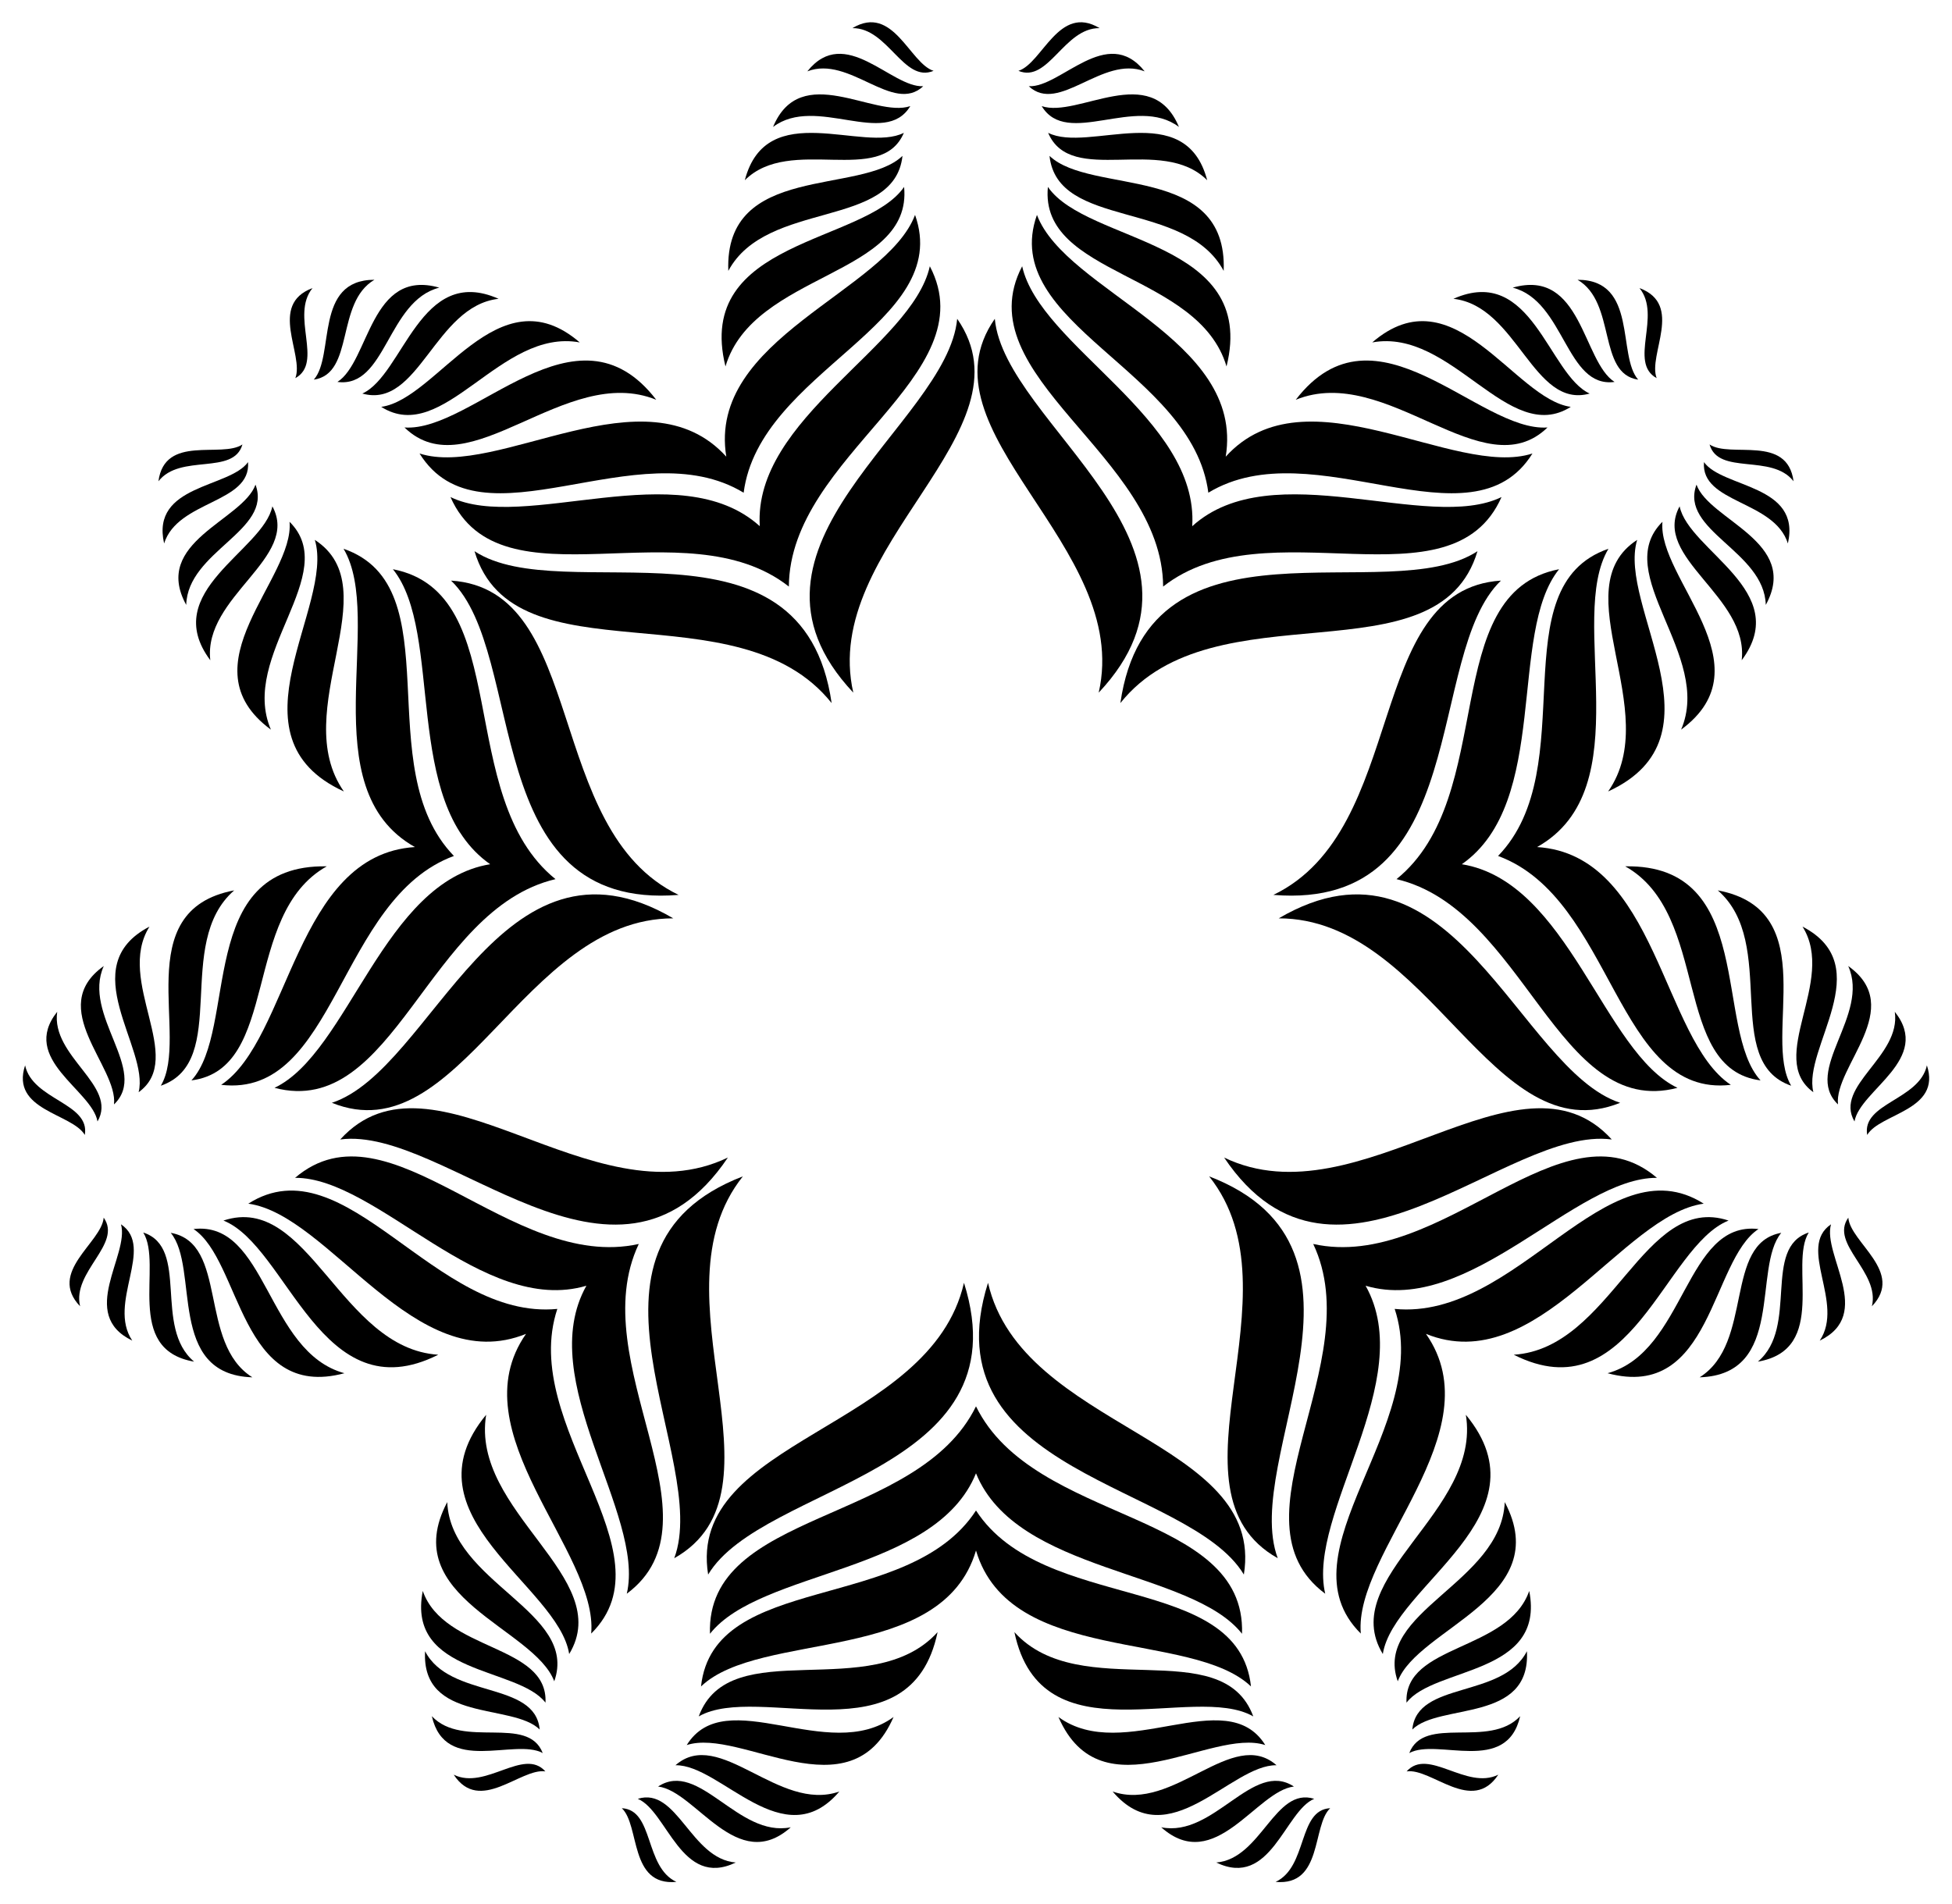 <?xml version="1.0" encoding="utf-8"?>
<!DOCTYPE svg PUBLIC "-//W3C//DTD SVG 1.1//EN" "http://www.w3.org/Graphics/SVG/1.1/DTD/svg11.dtd">
<svg version="1.1" id="Layer_1" xmlns="http://www.w3.org/2000/svg" xmlns:xlink="http://www.w3.org/1999/xlink" x="0px" y="0px"
	 viewBox="0 0 1678.945 1638.306" enable-background="new 0 0 1678.945 1638.306" xml:space="preserve">
<g>
	<path d="M610.662,1405.506c43.652-55.389,193.715-51.743,228.81-138.033c35.096,86.29,185.158,82.644,228.81,138.033
		c3.553-106.706-179.019-93.996-228.81-195.656C789.681,1311.51,607.109,1298.801,610.662,1405.506z"/>
	<path d="M534.823,1555.565c15.764,14.816,6.207,67.156,46.948,63.395
		C554.041,1605.979,562.739,1557.062,534.823,1555.565z"/>
	<path d="M829.131,1103.576c-28.829,126.321-238.873,134.225-220.05,250.98
		C656.207,1276.078,881.204,1268.656,829.131,1103.576z"/>
	<path d="M600.995,1476.591c51.902-29.591,182.306,38.094,205.436-72.487
		C749.655,1466.771,627.598,1404.134,600.995,1476.591z"/>
	<path d="M548.573,1547.498c25.414,10.674,37.297,77.406,84.264,54.793
		C593.951,1599.127,582.568,1536.866,548.573,1547.498z"/>
	<path d="M566.035,1536.918c32.511,3.891,67.859,76.236,114.12,35.073
		C634.709,1581.08,601.385,1513.681,566.035,1536.918z"/>
	<path d="M590.66,1501.256c46.829-15.201,140.737,61.224,177.897-24.143
		C712.254,1518.194,624.24,1447.238,590.66,1501.256z"/>
	<path d="M580.98,1518.614c39.142-0.783,93.006,79.025,140.957,22.606
		C669.625,1559.515,618.98,1485.234,580.98,1518.614z"/>
	<path d="M549.419,1070.168c-110.525,24.455-214.42-126.21-295.631-56.902
		c70.521-0.406,161.233,119.191,250.579,92.829c-45.582,81.24,50.83,196.29,34.742,264.953
		C624.751,1307.297,500.983,1172.48,549.419,1070.168z"/>
	<path d="M390.238,1526.723c22.461,34.198,57.424-5.908,78.836-2.821
		C450.498,1503.01,417.676,1540.309,390.238,1526.723z"/>
	<path d="M638.956,1011.993c-161.532,62.213-27.051,242.75-59.025,328.525
		C682.949,1282.439,558.168,1113.292,638.956,1011.993z"/>
	<path d="M418.146,1217.116c-72.034,87.03,62.19,146.783,71.414,205.812
		C529.623,1356.952,404.55,1300.577,418.146,1217.116z"/>
	<path d="M479.359,1126.039c-105.621,10.153-181.729-143.888-265.8-90.55
		c69.993,9.532,143.351,150.812,238.894,112.007c-59.093,84.513,62.321,187.469,56.039,257.829
		C579.201,1335.23,445.958,1226.752,479.359,1126.039z"/>
	<path d="M466.808,1508.123c-12.883-33.208-68.658-3.288-95.377-31.718
		C383.035,1527.224,442.618,1494.908,466.808,1508.123z"/>
	<path d="M464.192,1487.873c-3.872-42.126-77.344-26.157-98.573-67.355
		C362.279,1482.351,440.88,1464.881,464.192,1487.873z"/>
	<path d="M384.68,1292.248c-43.574,82.278,74.728,108.048,92.041,154.138
		C498.017,1386.452,387.666,1361.881,384.68,1292.248z"/>
	<path d="M363.626,1368.667c-14.213,72.666,81.768,65.02,105.559,96.11
		C471.59,1414.255,381.938,1420.972,363.626,1368.667z"/>
	<path d="M1209.871,1523.902c21.412-3.087,56.375,37.019,78.836,2.821
		C1261.268,1540.309,1228.447,1503.01,1209.871,1523.902z"/>
	<path d="M1039.989,1011.993c80.787,101.299-43.994,270.446,59.025,328.525
		C1067.04,1254.743,1201.521,1074.206,1039.989,1011.993z"/>
	<path d="M1260.798,1217.116c13.596,83.462-111.477,139.836-71.414,205.812
		C1198.609,1363.899,1332.833,1304.146,1260.798,1217.116z"/>
	<path d="M1226.492,1147.496c95.544,38.805,168.901-102.475,238.894-112.007
		c-84.071-53.338-160.18,100.703-265.8,90.55c33.401,100.713-99.842,209.191-29.134,279.286
		C1164.17,1334.965,1285.585,1232.009,1226.492,1147.496z"/>
	<path d="M1212.137,1508.123c24.19-13.215,83.773,19.102,95.377-31.718
		C1280.794,1504.834,1225.019,1474.915,1212.137,1508.123z"/>
	<path d="M1214.753,1487.873c23.312-22.992,101.913-5.522,98.573-67.355
		C1292.097,1461.717,1218.625,1445.747,1214.753,1487.873z"/>
	<path d="M1294.265,1292.248c-2.986,69.633-113.338,94.205-92.041,154.138
		C1219.537,1400.295,1337.839,1374.525,1294.265,1292.248z"/>
	<path d="M1209.76,1464.777c23.792-31.091,119.772-23.444,105.559-96.11
		C1297.006,1420.972,1207.354,1414.255,1209.76,1464.777z"/>
	<path d="M1097.173,1618.96c40.742,3.761,31.184-48.58,46.948-63.395
		C1116.206,1557.062,1124.903,1605.979,1097.173,1618.96z"/>
	<path d="M849.814,1103.576c-52.074,165.08,172.924,172.501,220.05,250.98
		C1088.687,1237.801,878.643,1229.897,849.814,1103.576z"/>
	<path d="M1077.949,1476.591c-26.603-72.457-148.66-9.82-205.436-72.487
		C895.644,1514.685,1026.048,1447,1077.949,1476.591z"/>
	<path d="M839.472,1299.461c-57.916,88.907-225.802,52.369-236.519,151.354
		c51.093-48.78,207.287-18.046,236.519-116.94c29.231,98.894,185.426,68.16,236.519,116.94
		C1065.275,1351.83,897.388,1388.368,839.472,1299.461z"/>
	<path d="M1130.372,1547.498c-33.995-10.633-45.379,51.628-84.264,54.793
		C1093.074,1624.904,1104.958,1558.172,1130.372,1547.498z"/>
	<path d="M998.789,1571.991c46.26,41.163,81.609-31.182,114.12-35.073
		C1077.56,1513.681,1044.236,1581.08,998.789,1571.991z"/>
	<path d="M1088.284,1501.256c-33.579-54.018-121.593,16.939-177.897-24.143
		C947.548,1562.48,1041.455,1486.055,1088.284,1501.256z"/>
	<path d="M957.008,1541.22c47.951,56.419,101.816-23.389,140.957-22.606
		C1059.965,1485.234,1009.319,1559.515,957.008,1541.22z"/>
	<path d="M1442.826,935.839c-103.24,27.21-131.47-153.61-241.66-179.53c88.03-71.17,35.01-246.34,139.83-266.62
		c-44.28,54.89-7.34,200.38-83.65,253.79C1349.276,758.499,1379.116,905.609,1442.826,935.839z"/>
	<path d="M1657.36,916.509c-6.485,29.923-56.111,32.329-51.359,59.878
		C1616.937,957.721,1670.092,955.392,1657.36,916.509z"/>
	<path d="M1099.854,790.035c129.569-0.003,184.014,203.016,293.653,158.684
		C1306.51,920.239,1249.208,702.534,1099.854,790.035z"/>
	<path d="M1397.898,745.292c73.73,41.408,39.824,174.343,116.384,184.155
		C1473.883,885.432,1510.854,743.236,1397.898,745.292z"/>
	<path d="M1488.716,933.269c-98.89,11.58-100.62-160.22-200.19-196.9c73.79-76.25,0.81-231.8,94.93-264.27
		c-36.19,60.66,28.53,206.1-61.38,256.61C1424.996,735.199,1429.786,894.319,1488.716,933.269z"/>
	<path d="M1595.077,964.777c4.751-27.152,67.166-53.587,34.669-94.344
		C1635.313,909.048,1577.146,934,1595.077,964.777z"/>
	<path d="M1580.876,950.106c-3.441-32.562,59.224-83.122,8.8-119.063
		C1608.649,873.328,1550.355,920.814,1580.876,950.106z"/>
	<path d="M1540.628,934.035c-25.24-42.272,28.372-150.832-63.123-168.064
		C1530.085,811.721,1480.492,913.317,1540.628,934.035z"/>
	<path d="M1550.379,797.157c29.476,46.929-31.673,112.834,9.327,142.453
		C1550.232,901.624,1616.053,831.351,1550.379,797.157z"/>
	<path d="M1425.157,1013.266c-81.21-69.308-185.106,81.357-295.631,56.902
		c48.437,102.312-75.332,237.129,10.309,300.881c-16.088-68.663,80.325-183.714,34.742-264.953
		C1263.923,1132.457,1354.635,1012.861,1425.157,1013.266z"/>
	<path d="M1610.055,1123.765c28.343-29.508-18.538-54.67-20.293-76.232
		C1573.527,1070.292,1617.195,1093.992,1610.055,1123.765z"/>
	<path d="M1052.885,995.822c96.597,143.638,242.683-27.645,333.423-15.558
		C1306.761,892.751,1169.622,1052.042,1052.885,995.822z"/>
	<path d="M1486.76,1050.029c-73.236-24.377-100.365,110.105-184.76,115.421
		C1402.877,1216.313,1431.264,1072.158,1486.76,1050.029z"/>
	<path d="M1574.882,1053.254c-29.508,19.949,12.072,67.668-9.699,100.043
		C1612.146,1130.676,1567.382,1079.778,1574.882,1053.254z"/>
	<path d="M1511.992,1171.4c61.025-10.503,26.503-83.246,43.731-111.09
		C1515.515,1073.459,1547.433,1141.535,1511.992,1171.4z"/>
	<path d="M1512.487,1057.327c-63.169-7.426-62.569,105.627-129.792,124.032
		C1472.606,1205.532,1471.405,1084.462,1512.487,1057.327z"/>
	<path d="M1461.883,1184.881c74.007-2.313,45.195-94.186,70.212-124.299
		C1482.304,1069.479,1508.802,1155.388,1461.883,1184.881z"/>
	<path d="M1291.486,427.599c-43.1,97.68-202.08,7.02-291.05,77.01c-0.75-113.2-170.75-180.96-121.26-275.56
		c15.3,68.84,152.08,130.67,146.27,223.64C1094.496,390.169,1228.116,458.569,1291.486,427.599z"/>
	<path d="M1424.919,325.31c-7.774-20.188,23.546-63.199-14.793-77.487
		C1429.478,271.55,1400.418,311.849,1424.919,325.31z"/>
	<path d="M963.647,604.843c80.783-101.303,273.455-17.289,307.154-130.649
		C1194.292,524.453,988.356,433.517,963.647,604.843z"/>
	<path d="M1331.035,367.752c-59.601,4.142-147.724-113.421-216.543-23.826
		C1192.836,312.098,1275.628,421.491,1331.035,367.752z"/>
	<path d="M1318.086,390.129c-52.6,84.53-188.01-21.23-278.77,33.74c-13.6-105.23-180.71-145.15-147.42-238.99
		c24.87,66.12,178.93,106.2,162.36,207.99C1123.496,316.449,1250.886,411.909,1318.086,390.129z"/>
	<path d="M1409.031,326.612c-18.266-20.643-0.019-85.923-52.145-85.928
		C1390.547,260.408,1373.79,321.442,1409.031,326.612z"/>
	<path d="M1388.707,328.568c-27.603-17.612-28.062-98.129-87.601-81.114
		C1345.996,258.983,1346.776,334.166,1388.707,328.568z"/>
	<path d="M1351.048,350.014c-48.787-6.623-100.235-116.224-170.754-55.435
		C1248.845,281.996,1297.356,384.113,1351.048,350.014z"/>
	<path d="M1367.302,338.575c-35.605-16.277-49.508-111.553-117.19-81.526
		C1305.18,263.263,1318.581,352.162,1367.302,338.575z"/>
	<path d="M1542.672,414.029c-5.399-40.557-54.301-19.593-72.253-31.664
		C1478.091,409.248,1523.846,389.883,1542.672,414.029z"/>
	<path d="M1290.974,499.49c-118.017,7.629-78.983,214.166-195.722,270.381
		C1267.781,783.904,1224.949,562.897,1290.974,499.49z"/>
	<path d="M1383.194,680.867c102.662-47.157,7.656-159.23,24.956-216.415
		C1343.429,506.511,1431.656,611.569,1383.194,680.867z"/>
	<path d="M1537.784,467.524c11.595-50.821-56.109-47.557-72.17-69.959
		C1462.813,433.074,1526.046,430.317,1537.784,467.524z"/>
	<path d="M1518.773,520.398c29.837-54.26-48.56-72.624-59.587-103.454
		C1444.396,456.578,1517.521,474.069,1518.773,520.398z"/>
	<path d="M1445.945,627.696c74.957-55.224-20.448-129.771-16.049-178.809
		C1384.705,493.645,1473.467,563.663,1445.945,627.696z"/>
	<path d="M1498.071,567.979c44.334-59.303-45.459-94.058-53.405-132.393
		C1420.578,480.062,1504.266,512.908,1498.071,567.979z"/>
	<path d="M653.503,452.689c-69.06-62.517-202.679,5.877-266.041-25.086c43.097,97.68,202.074,7.014,291.043,77.003
		C679.257,391.41,849.263,323.646,799.764,229.049C784.467,297.893,647.683,359.717,653.503,452.689z"/>
	<path d="M802.984,60.945c-20.631-6.509-34.73-57.813-69.805-36.747C763.795,23.862,777.183,71.709,802.984,60.945z"
		/>
	<path d="M733.933,595.869c-28.835-126.32,156.979-224.575,89.362-321.601
		C814.887,365.421,615.391,469.73,733.933,595.869z"/>
	<path d="M777.631,160.809c-33.923,49.18-180.78,44.778-153.64,154.444
		C647.954,234.158,785.1,237.633,777.631,160.809z"/>
	<path d="M794.096,74.179c-27.528,1.41-67.189-53.558-99.694-12.806C730.811,47.352,768.081,98.508,794.096,74.179z"/>
	<path d="M782.953,91.288c-30.98,10.6-94.217-39.243-118.036,17.915C701.92,81.296,761.187,127.562,782.953,91.288z"
		/>
	<path d="M776.241,134.103c-35.596,34.014-153.363,5.902-149.804,98.938
		C659.339,171.6,769.424,197.341,776.241,134.103z"/>
	<path d="M777.431,114.263c-34.925,17.689-118.083-30.845-136.806,40.792
		C679.818,115.875,757.677,160.826,777.431,114.263z"/>
	<path d="M945.765,24.198c-35.075-21.066-49.174,30.238-69.805,36.747C901.761,71.709,915.149,23.862,945.765,24.198z
		"/>
	<path d="M945.011,595.869c118.542-126.138-80.954-230.447-89.362-321.601
		C788.032,371.293,973.846,469.549,945.011,595.869z"/>
	<path d="M901.314,160.809c-7.469,76.824,129.677,73.349,153.641,154.444
		C1082.094,205.588,935.236,209.99,901.314,160.809z"/>
	<path d="M884.848,74.179c26.015,24.329,63.285-26.827,99.693-12.806C952.037,20.621,912.377,75.589,884.848,74.179z"/>
	<path d="M895.991,91.288c21.767,36.274,81.034-9.992,118.036,17.915C990.208,52.045,926.971,101.888,895.991,91.288z
		"/>
	<path d="M902.704,134.103c6.816,63.238,116.901,37.496,149.804,98.938C1056.068,140.006,938.3,168.117,902.704,134.103
		z"/>
	<path d="M901.514,114.263c19.754,46.563,97.613,1.612,136.806,40.792C1019.597,83.418,936.439,131.952,901.514,114.263
		z"/>
	<path d="M208.525,382.365c-17.952,12.072-66.854-8.893-72.253,31.664C155.099,389.883,200.854,409.248,208.525,382.365z"
		/>
	<path d="M583.693,769.87c-116.739-56.215-77.705-262.752-195.722-270.381
		C453.995,562.897,411.164,783.904,583.693,769.87z"/>
	<path d="M295.751,680.867c-48.462-69.297,39.764-174.356-24.956-216.415
		C288.095,521.636,193.089,633.71,295.751,680.867z"/>
	<path d="M141.161,467.524c11.738-37.207,74.971-34.45,72.17-69.959C197.269,419.967,129.566,416.703,141.161,467.524z
		"/>
	<path d="M160.172,520.398c1.252-46.329,74.376-63.82,59.587-103.454C208.732,447.774,130.335,466.138,160.172,520.398z
		"/>
	<path d="M233,627.696c-27.523-64.033,61.24-134.051,16.049-178.809
		C253.448,497.925,158.043,572.472,233,627.696z"/>
	<path d="M180.874,567.979c-6.195-55.071,77.493-87.917,53.405-132.393C226.333,473.921,136.54,508.676,180.874,567.979z
		"/>
	<path d="M254.025,325.31c24.502-13.461-4.559-53.76,14.793-77.487C230.48,262.111,261.8,305.122,254.025,325.31
		z"/>
	<path d="M715.298,604.843c-24.709-171.326-230.645-80.389-307.154-130.649
		C441.843,587.554,634.515,503.54,715.298,604.843z"/>
	<path d="M347.91,367.752c55.406,53.739,138.199-55.654,216.543-23.826
		C495.634,254.331,407.511,371.894,347.91,367.752z"/>
	<path d="M360.858,390.126c52.603,84.533,188.01-21.23,278.766,33.744
		c13.605-105.232,180.719-145.155,147.426-238.987c-24.868,66.118-178.929,106.198-162.357,207.981
		C555.448,316.447,428.056,411.907,360.858,390.126z"/>
	<path d="M322.059,240.684c-52.127,0.005-33.879,65.284-52.146,85.928C305.155,321.442,288.397,260.408,322.059,240.684
		z"/>
	<path d="M290.237,328.568c41.931,5.599,42.711-69.585,87.601-81.114C318.299,230.438,317.84,310.956,290.237,328.568
		z"/>
	<path d="M498.651,294.58c-70.519-60.79-121.968,48.812-170.754,55.435
		C381.588,384.113,430.1,281.996,498.651,294.58z"/>
	<path d="M311.643,338.575c48.721,13.587,62.121-75.312,117.19-81.526
		C361.151,227.022,347.248,322.298,311.643,338.575z"/>
	<path d="M89.183,1047.533c-1.755,21.562-48.635,46.724-20.293,76.232
		C61.749,1093.992,105.417,1070.292,89.183,1047.533z"/>
	<path d="M626.059,995.822c-116.736,56.221-253.876-103.071-333.423-15.558
		C383.376,968.177,529.462,1139.46,626.059,995.822z"/>
	<path d="M192.185,1050.029c55.496,22.128,83.883,166.284,184.76,115.421
		C292.55,1160.134,265.421,1025.652,192.185,1050.029z"/>
	<path d="M104.062,1053.254c7.501,26.524-37.264,77.422,9.699,100.043
		C91.99,1120.922,133.571,1073.203,104.062,1053.254z"/>
	<path d="M123.222,1060.31c17.228,27.844-17.294,100.587,43.731,111.09
		C131.512,1141.535,163.43,1073.459,123.222,1060.31z"/>
	<path d="M166.458,1057.327c41.082,27.135,39.881,148.205,129.792,124.032
		C229.027,1162.954,229.627,1049.901,166.458,1057.327z"/>
	<path d="M146.85,1060.582c25.017,30.113-3.796,121.986,70.212,124.299
		C170.143,1155.388,196.641,1069.479,146.85,1060.582z"/>
	<path d="M477.786,756.309c-110.19,25.92-138.43,206.74-241.67,179.53c63.71-30.23,93.55-177.34,185.49-192.36
		c-76.32-53.41-39.37-198.9-83.66-253.79C442.766,509.969,389.746,685.139,477.786,756.309z"/>
	<path d="M72.944,976.387c4.752-27.549-44.874-29.954-51.359-59.878C8.852,955.392,62.008,957.721,72.944,976.387z"/>
	<path d="M579.09,790.035c-149.354-87.502-206.656,130.203-293.653,158.684
		C395.077,993.052,449.521,790.033,579.09,790.035z"/>
	<path d="M281.046,745.292c-112.956-2.056-75.985,140.14-116.384,184.155
		C241.223,919.635,207.316,786.7,281.046,745.292z"/>
	<path d="M390.416,736.369c-99.56,36.68-101.3,208.48-200.19,196.9c58.93-38.95,63.72-198.07,166.64-204.56
		c-89.91-50.51-25.19-195.95-61.38-256.61C389.606,504.569,316.626,660.119,390.416,736.369z"/>
	<path d="M49.199,870.433c-32.497,40.757,29.918,67.192,34.669,94.344C101.799,934,43.632,909.048,49.199,870.433z"/>
	<path d="M98.069,950.106c30.521-29.293-27.773-76.778-8.8-119.063C38.844,866.984,101.51,917.545,98.069,950.106z
		"/>
	<path d="M201.44,765.971c-91.495,17.232-37.883,125.792-63.123,168.064
		C198.452,913.317,148.86,811.721,201.44,765.971z"/>
	<path d="M128.566,797.157c-65.674,34.194,0.147,104.468-9.327,142.453
		C160.239,909.99,99.09,844.086,128.566,797.157z"/>
</g>
</svg>
